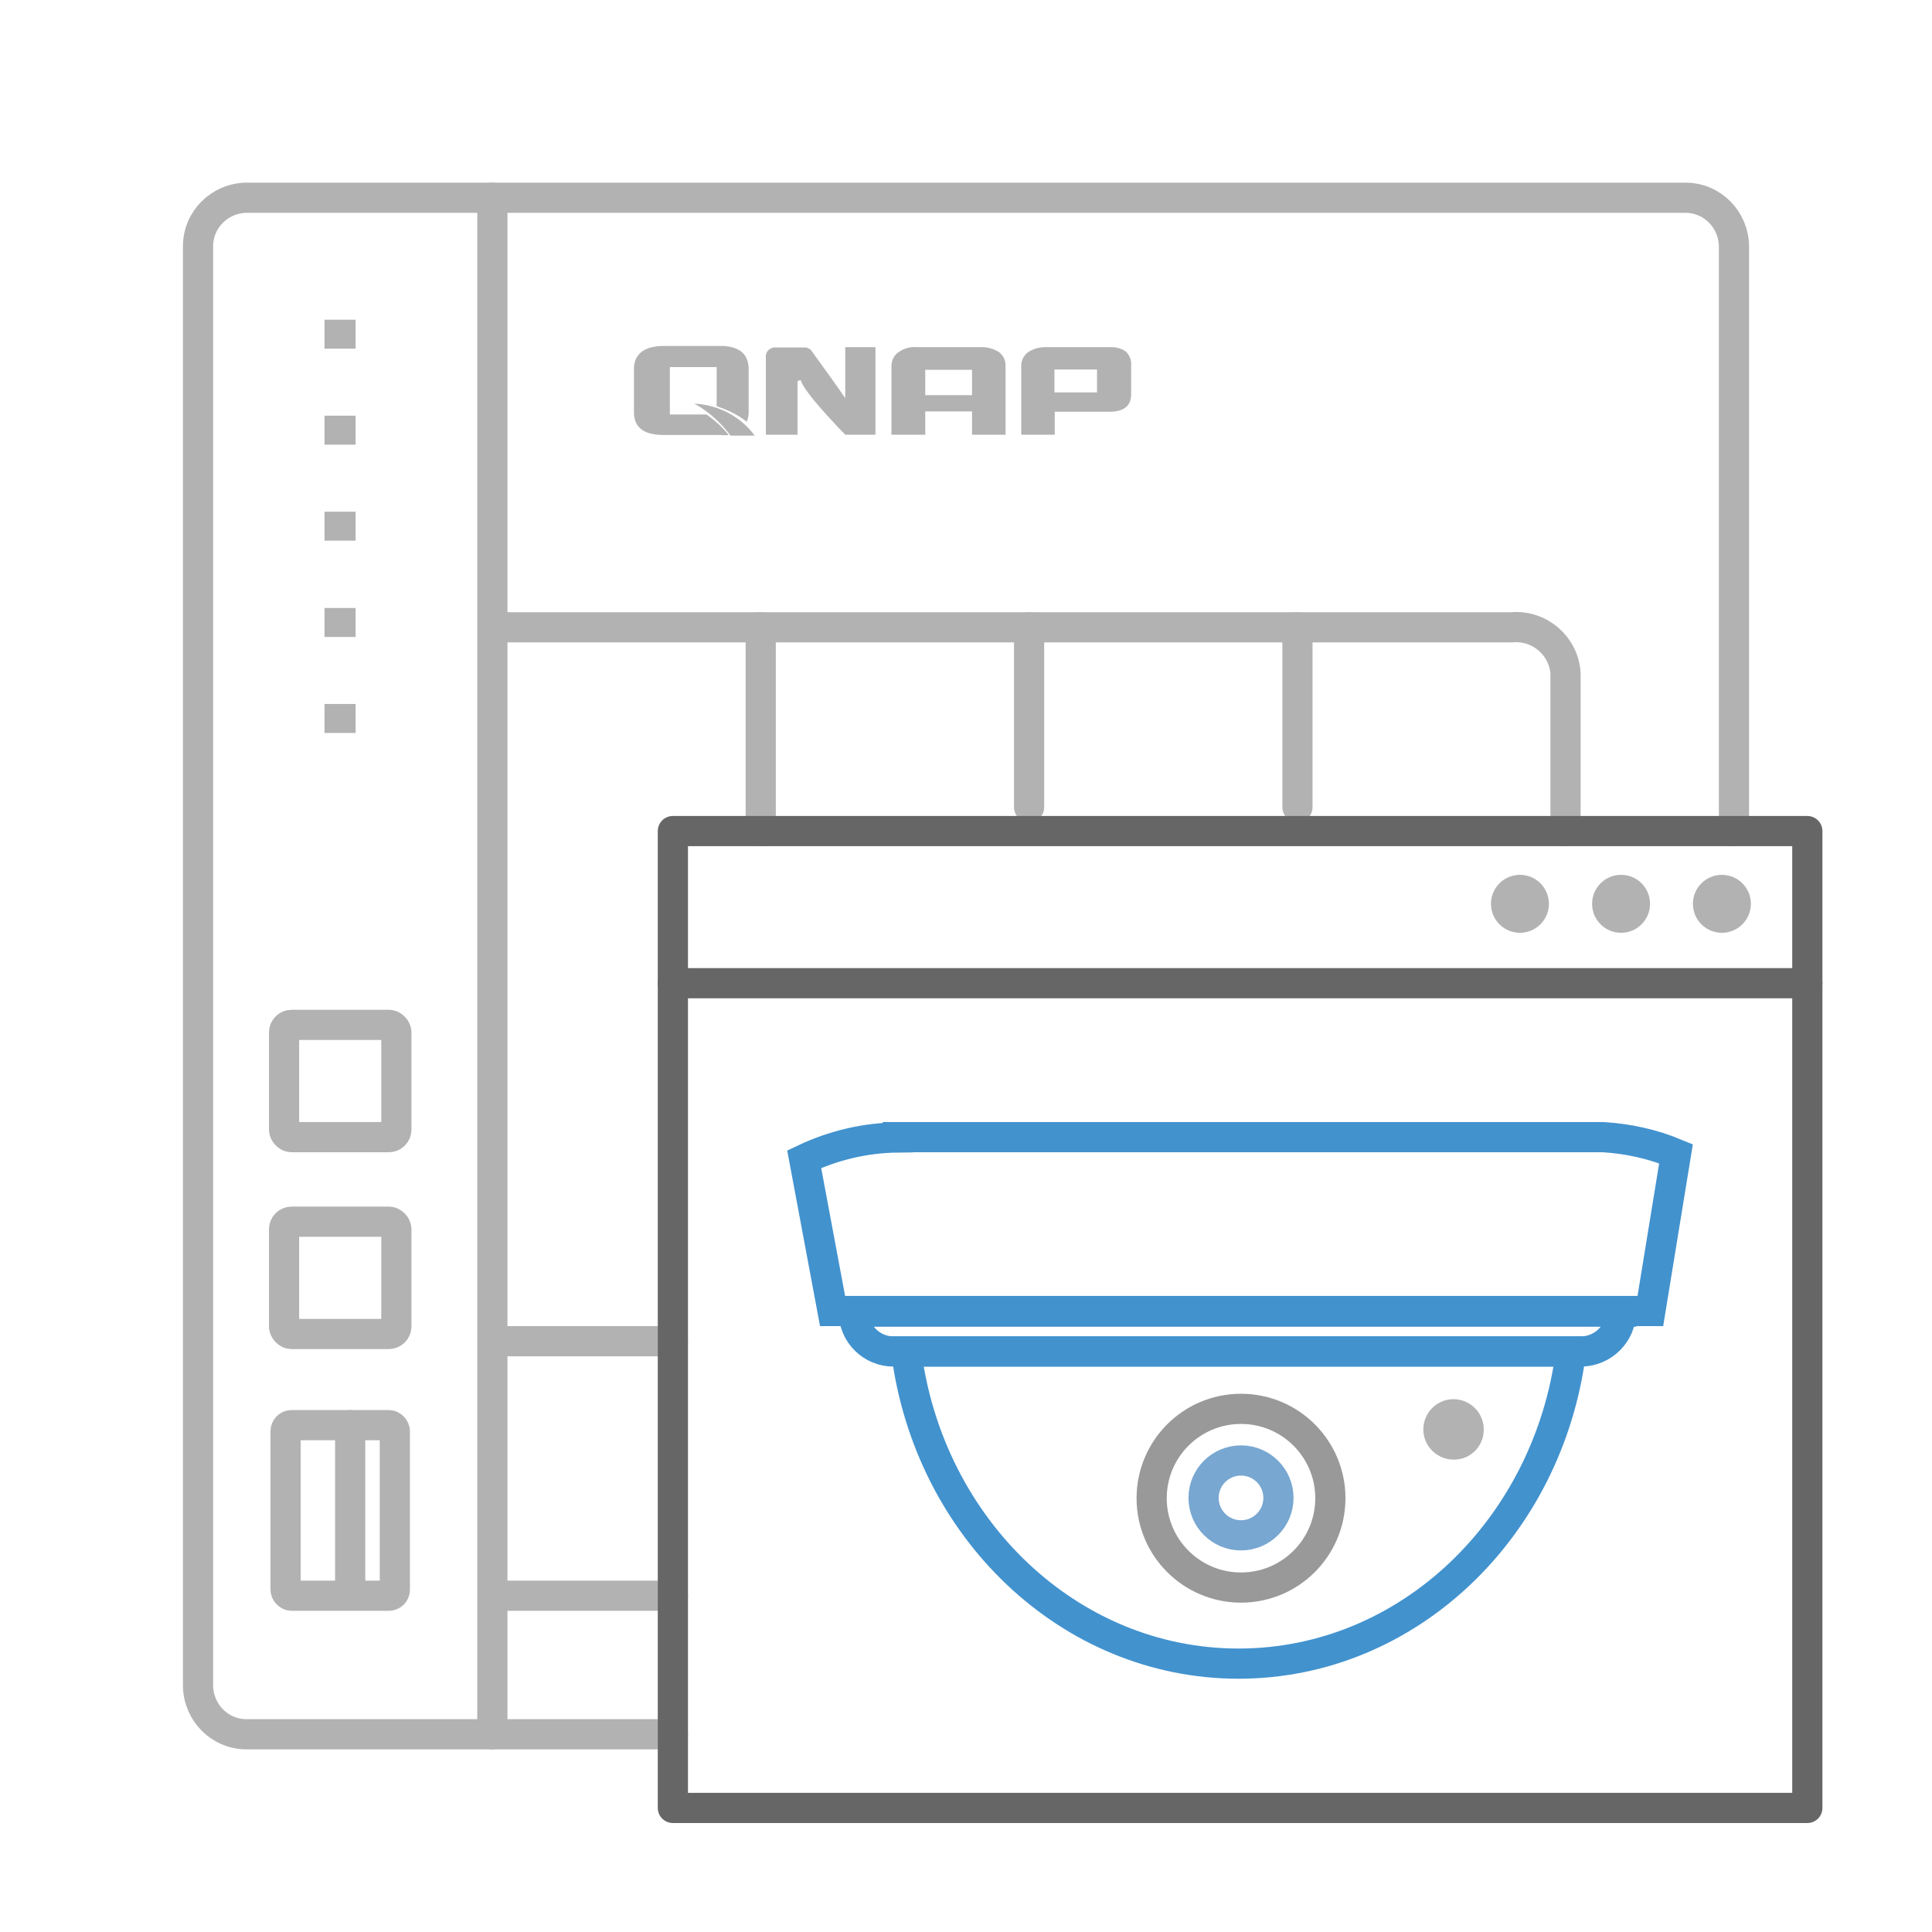 <?xml version="1.0" encoding="UTF-8"?>
<svg id="uuid-5b2786c0-a8da-427e-aa7a-52b09079081f" data-name="圖層_1" xmlns="http://www.w3.org/2000/svg" viewBox="0 0 64 64">
  <polyline points="53.1 27.53 59.87 27.53 59.87 59.89 22.29 59.89 22.29 27.53 53.1 27.53" style="fill: none; stroke: #666; stroke-linecap: round; stroke-linejoin: round;"/>
  <g>
    <path d="M52.04,44.77c-.74,5.84-5.39,10.34-11.01,10.34s-10.27-4.5-11.01-10.34h22.02Z" style="fill: none; stroke: #4292ce; stroke-miterlimit: 10;"/>
    <path id="uuid-b13fa7b4-c6af-4fcb-8709-6cb679b65438" data-name="qvr_face-K" d="M29.74,37.67h23.37c.83.05,1.64.23,2.41.55l-.85,5.21h-27.09l-.94-5.03c.97-.46,2.03-.71,3.1-.72Z" style="fill: none; stroke: #4292ce; stroke-miterlimit: 10;"/>
    <path d="M53.7,43.44c0,.73-.59,1.32-1.32,1.33,0,0,0,0,0,0h-22.78c-.73,0-1.32-.59-1.32-1.32,0,0,0,0,0,0h25.42Z" style="fill: none; stroke: #4292ce; stroke-miterlimit: 10;"/>
    <path d="M48.19,48.35c-.55.02-1.02-.41-1.04-.96-.02-.55.41-1.02.96-1.04s1.02.41,1.04.96c0,.01,0,.02,0,.04.01.54-.42.99-.96,1,0,0,0,0,0,0Z" style="fill: #666; isolation: isolate; opacity: .5;"/>
    <circle cx="41.11" cy="49.63" r="2.96" style="fill: none; stroke: #999; stroke-linecap: round; stroke-linejoin: round;"/>
    <circle cx="41.11" cy="49.62" r="1.24" style="fill: none; stroke: #78a7d1; stroke-miterlimit: 10;"/>
  </g>
  <g id="uuid-1e55b464-94a2-4993-962e-910356054deb" data-name="icon-0271-VJBOD" style="opacity: .5;">
    <g id="uuid-93e44e42-473f-4cf2-84f3-aa85e22521a5" data-name="TS-431P">
      <rect x="9.41" y="40.47" width="3.72" height="3.72" rx=".25" ry=".25" style="fill: none; stroke: #666; stroke-linecap: round; stroke-linejoin: round;"/>
      <rect x="9.41" y="33.95" width="3.72" height="3.72" rx=".25" ry=".25" style="fill: none; stroke: #666; stroke-linecap: round; stroke-linejoin: round;"/>
      <rect x="9.46" y="47.21" width="3.62" height="5.65" rx=".2" ry=".2" style="fill: none; stroke: #666; stroke-linecap: round; stroke-linejoin: round;"/>
      <line x1="25.2" y1="20.78" x2="25.2" y2="27.53" style="fill: none; stroke: #666; stroke-linecap: round; stroke-linejoin: round;"/>
      <line x1="34.09" y1="20.78" x2="34.09" y2="26.74" style="fill: none; stroke: #666; stroke-linecap: round; stroke-linejoin: round;"/>
      <line x1="42.98" y1="20.78" x2="42.98" y2="26.74" style="fill: none; stroke: #666; stroke-linecap: round; stroke-linejoin: round;"/>
      <line x1="22.29" y1="44.43" x2="16.46" y2="44.43" style="fill: none; stroke: #666; stroke-linecap: round; stroke-linejoin: round;"/>
      <line x1="16.31" y1="6.55" x2="16.31" y2="57.45" style="fill: none; stroke: #666; stroke-linecap: round; stroke-linejoin: round;"/>
      <line x1="22.29" y1="52.86" x2="16.47" y2="52.86" style="fill: none; stroke: #666; stroke-linecap: round; stroke-linejoin: round;"/>
      <path d="M16.48,20.78h33.6c.91-.08,1.71.6,1.78,1.51,0,.09,0,.19,0,.28v4.96" style="fill: none; stroke: #666; stroke-linecap: round; stroke-linejoin: round;"/>
      <path d="M22.29,57.45h-14.12c-.89,0-1.6-.72-1.61-1.61V8.16c0-.89.72-1.6,1.61-1.61h47.66c.89,0,1.6.72,1.61,1.61v19.37" style="fill: none; stroke: #666; stroke-linecap: round; stroke-linejoin: round;"/>
    </g>
    <line x1="11.6" y1="52.75" x2="11.6" y2="47.21" style="fill: none; stroke: #666; stroke-linecap: round; stroke-linejoin: round;"/>
    <path d="M33.31,14.4h-1.11v-.77h-1.55v.77h-1.12v-2.27c0-.18.08-.36.23-.46.18-.13.39-.19.61-.17h2.11c.22-.01.44.05.62.17.14.11.22.28.21.46v2.27ZM32.2,13.09v-.84h-1.55v.84h1.55Z" style="fill: #666;"/>
    <path d="M37.29,11.64c-.15-.1-.33-.15-.51-.14h-2.11c-.22-.01-.44.05-.62.17-.14.11-.22.27-.22.44h0v2.29h1.11v-.76h1.8c.49,0,.73-.19.73-.58v-.94c.02-.18-.05-.36-.18-.48ZM36.34,13h-1.41v-.76h1.41v.76Z" style="fill: #666;"/>
    <path d="M28.14,11.5h-.14v1.69h0c-.19-.29-.91-1.28-1.14-1.6h0c-.07-.06-.15-.09-.24-.08h-.9c-.17-.02-.33.09-.35.26,0,.03,0,.06,0,.09h0v2.54h1.05v-1.75s0-.06.11-.05,0,0,0,0h0c.09.4,1.47,1.8,1.47,1.8h1v-2.9h-.86Z" style="fill: #666;"/>
    <path d="M23.4,13.73h-1.21v-1.57h1.55v1.3c.36.11.7.28,1,.51.04-.1.06-.21.06-.32v-1.42c0-.49-.29-.74-.85-.77h-1.95c-.64,0-1,.25-1,.77v1.42c0,.51.32.76,1,.76h1.86c.09.01.19.01.28,0-.21-.26-.46-.49-.74-.68Z" style="fill: #666;"/>
    <path d="M23,13.37c.47.26.88.63,1.2,1.06h.8c-.47-.64-1.21-1.02-2-1.06Z" style="fill: #666;"/>
    <rect x="10.75" y="10.59" width="1.03" height=".96" style="fill: #666;"/>
    <rect x="10.75" y="23.32" width="1.03" height=".96" style="fill: #666;"/>
    <rect x="10.75" y="20.14" width="1.03" height=".96" style="fill: #666;"/>
    <rect x="10.75" y="13.77" width="1.03" height=".96" style="fill: #666;"/>
    <rect x="10.75" y="16.95" width="1.03" height=".96" style="fill: #666;"/>
  </g>
  <line x1="22.29" y1="32.57" x2="59.87" y2="32.57" style="fill: none; stroke: #666; stroke-linecap: round; stroke-linejoin: round;"/>
  <circle cx="57.04" cy="29.94" r=".96" style="fill: #666; isolation: isolate; opacity: .5;"/>
  <circle cx="53.7" cy="29.94" r=".96" style="fill: #666; isolation: isolate; opacity: .5;"/>
  <circle cx="50.35" cy="29.94" r=".96" style="fill: #666; isolation: isolate; opacity: .5;"/>
</svg>